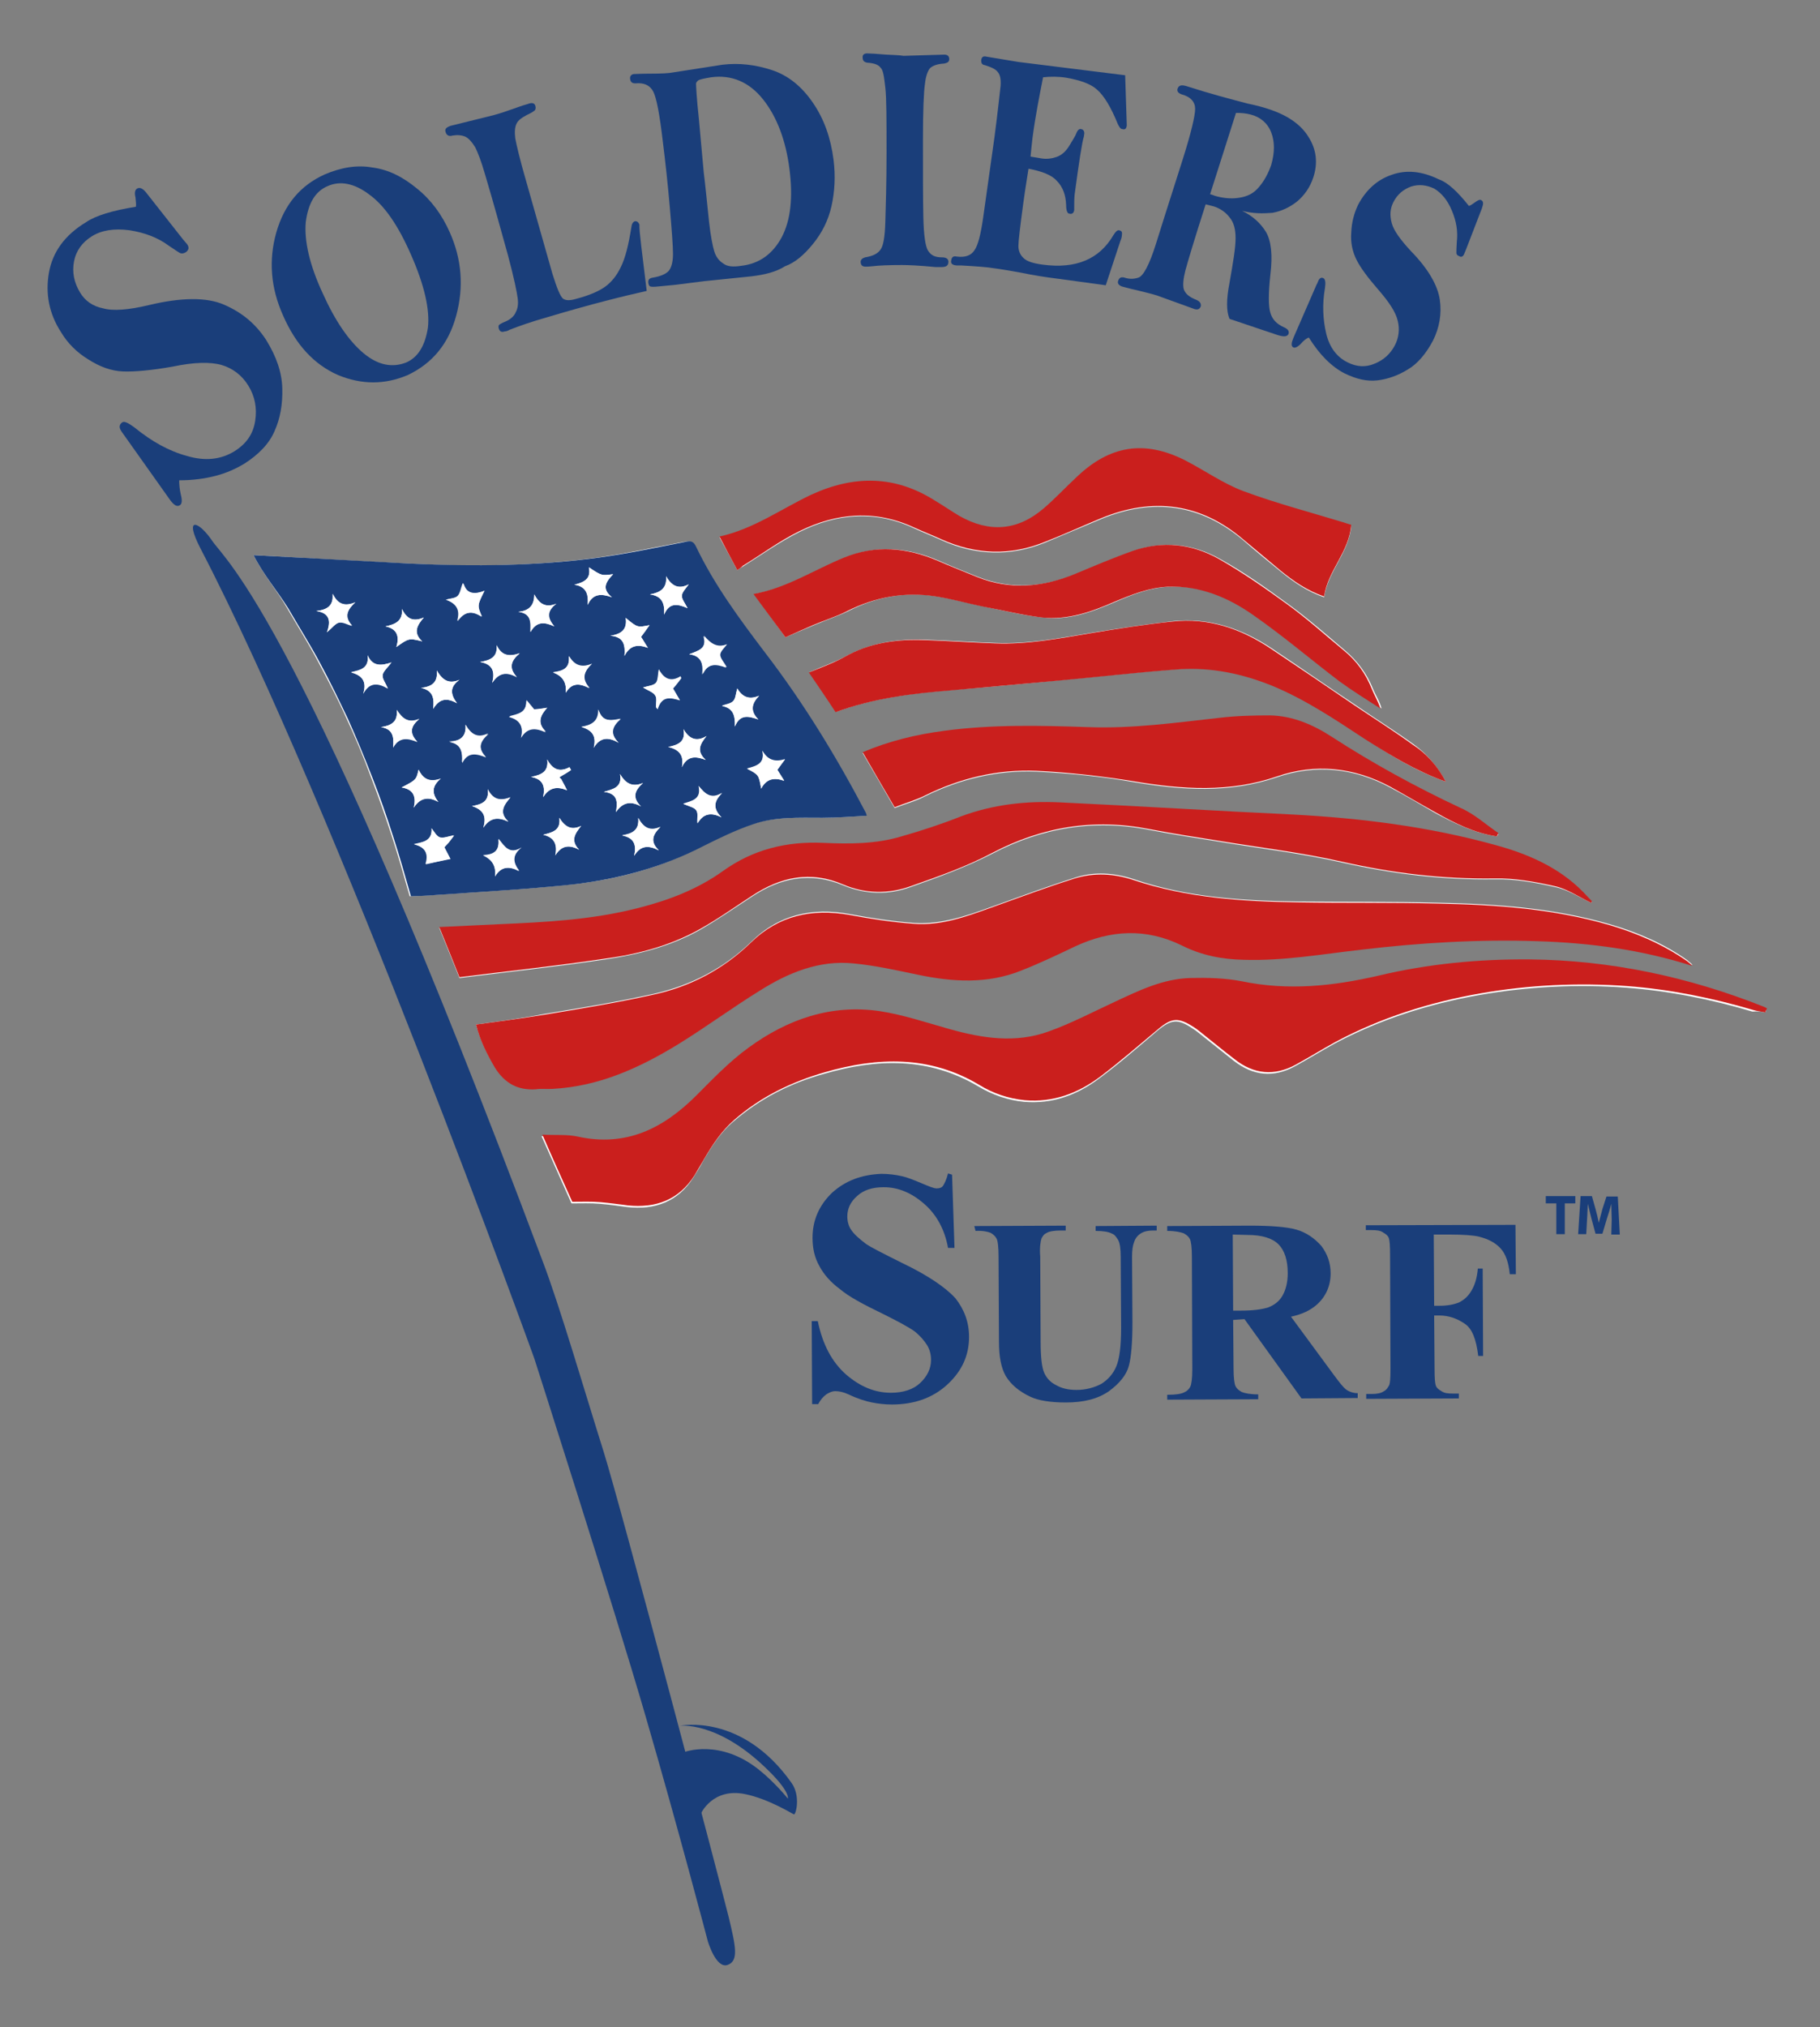 <svg xmlns="http://www.w3.org/2000/svg" xmlns:xlink="http://www.w3.org/1999/xlink" id="Layer_1" x="0px" y="0px" viewBox="0 0 450 501" style="max-height: 150px;" xml:space="preserve" preserveAspectRatio="xMidYMid meet"><rect x="0" y="0" width="450" height="501" fill="#808080" stroke="none"/><style type="text/css">	.st0{fill:#FFFFFF;}	.st1{fill:#1A3E7A;}	.st2{fill:#CA1F1D;}</style><g>	<path class="st0" d="M62.7,137.2c2.4,4.8,5.8,8.7,8.3,13.1c2.6,4.5,5.4,8.9,7.8,13.5c2.4,4.5,4.8,9.1,6.9,13.8  c2.2,4.7,4.2,9.5,6,14.4c1.9,4.9,3.6,9.8,5.2,14.7s3,9.9,4.4,14.8c2.1-0.1,4-0.1,5.9-0.3c11.3-0.8,22.7-1.4,33.9-2.6  c11.4-1.2,22.3-4.1,32.5-9.5c4-2.1,8.1-4,12.3-5.4c5.5-1.9,11.4-1.6,17.1-1.6c3.7,0,7.3-0.3,11-0.5c-0.1-0.4-0.1-0.6-0.2-0.7  c-7.3-13.9-15.4-27.2-25-39.7c-6.4-8.3-12.4-16.7-17-26.1c-0.6-1.3-1.3-1.4-2.6-1.2c-7.1,1.3-14.3,2.9-21.4,3.9  c-15.4,2.1-30.9,2.3-46.4,1.5C88.9,138.7,76.1,137.9,62.7,137.2z M117.7,253.2c1.1,4,2.7,7.3,4.8,10.5c2.4,3.8,5.6,5.7,10.1,5.3  c1.4-0.1,2.7,0,4.1-0.1c11.5-0.6,21.6-5.1,31.2-11.1c6.8-4.2,13.3-9,20.1-13.2c7.1-4.4,14.7-7.5,23.2-6.7  c5.3,0.6,10.6,1.7,15.9,2.8c8.6,1.9,17,2.3,25.4-1c4.5-1.8,8.9-3.9,13.4-6c8.8-4.1,17.6-4.6,26.5-0.2c4.8,2.4,9.9,3.4,15.3,3.5  c9.8,0.3,19.4-1.4,29-2.5c14.5-1.7,29-2.6,43.5-2.1c13,0.5,25.8,2.2,38.3,6.1c-0.4-0.5-0.9-0.8-1.3-1.2c-5.8-4.1-12.3-6.9-19.2-8.9  c-13.8-4-28-5-42.2-5.3c-11.6-0.3-23.2-0.2-34.8-0.3c-13.8-0.2-27.4-1-40.6-5.5c-4.8-1.6-9.8-2-14.6-0.4c-7,2.2-13.9,4.8-20.9,7.3  c-6.1,2.2-12.2,4.3-18.8,3.9c-5.4-0.4-10.7-1.2-16-2.2c-9.2-1.7-17.5,0.1-24.3,6.8c-6.8,6.6-14.9,10.8-24.1,12.9  c-9,2-18.1,3.5-27.2,5C128.9,251.7,123.4,252.4,117.7,253.2z M436.5,250.2c0.1-0.2,0.1-0.4,0.2-0.6c-0.3-0.2-0.6-0.3-0.8-0.4  c-18.6-7.4-37.9-11.5-57.9-11.7c-12.6-0.1-25,1-37.3,4c-11.2,2.7-22.4,3.8-33.9,1.4c-4.1-0.8-8.5-0.9-12.7-0.8  c-6.7,0.2-12.7,3.1-18.7,5.9c-5.4,2.5-10.7,5.3-16.3,7.3c-8.2,2.9-16.4,1.7-24.6-0.6c-5.7-1.6-11.3-3.6-17.1-4.4  c-12-1.9-22.9,2-32.5,9c-4.6,3.4-8.7,7.7-12.9,11.8c-8.2,8.2-17.4,12.8-29.3,10.2c-2.7-0.6-5.6-0.4-8.8-0.5  c2.7,6,5.1,11.5,7.4,16.6c2.5,0,4.8-0.1,7,0.1c2.3,0.2,4.5,0.5,6.7,0.8c6.9,0.8,12.7-1.3,16.5-7.4c0.8-1.3,1.6-2.5,2.3-3.9  c2.1-3.6,4.3-7.1,7.5-9.8c6.6-5.7,14.1-9.5,22.4-11.8c13.1-3.8,25.9-4.2,38.2,3.1c3.5,2.1,7.3,3.4,11.3,3.8  c7,0.6,13.2-1.7,18.6-5.8c5-3.7,9.7-7.8,14.4-11.8c3.4-2.8,5-3,8.7-0.5c0.5,0.3,0.9,0.6,1.4,1c2.9,2.3,5.9,4.7,8.8,7  c4.8,3.7,9.8,4.2,15.1,1.3c3.3-1.8,6.5-3.8,9.8-5.6c11.3-6,23.3-9.8,35.8-12c12-2.1,24.2-2.7,36.4-1.8c10.6,0.8,21,2.9,31.1,5.9  C434.5,249.9,435.5,250,436.5,250.2z M393.4,223.1c0.1-0.1,0.1-0.1,0.2-0.2c-0.7-0.8-1.4-1.6-2.2-2.3c-6.1-6.1-13.7-9.3-21.8-11.6  c-16.3-4.5-33-6.6-49.9-7.5c-19.2-1-38.4-2.1-57.6-3c-8.4-0.4-16.6,0.5-24.6,3.5c-4.8,1.8-9.7,3.4-14.6,4.9  c-6.4,1.9-12.9,1.9-19.4,1.6c-9.1-0.4-17.4,1.7-24.8,7c-6.2,4.5-13.4,7.2-20.9,9.1c-11.3,2.8-22.8,3.6-34.3,4  c-4.9,0.2-9.7,0.4-14.9,0.7c1.7,4.1,3.3,8.2,5,12.4c12-1.5,24.1-2.8,36.1-4.6c8.1-1.2,16-3.2,23.2-7.2c4.4-2.5,8.7-5.5,13-8.3  c7.1-4.7,14.5-6.2,22.6-2.8c5.5,2.3,11.3,2.4,16.7,0.4c6.8-2.4,13.7-4.9,20.1-8.2c12.4-6.5,25.3-8.6,38.9-5.9  c5.7,1.1,11.5,2,17.2,2.9c10.2,1.7,20.5,2.9,30.6,5.2c12.4,2.8,24.9,4.3,37.6,4.1c5-0.1,10,0.8,14.8,1.9  C387.5,219.8,390.4,221.7,393.4,223.1z M370.1,206.7c0.2-0.2,0.3-0.4,0.4-0.6c-3.1-2.1-6-4.6-9.3-6.2c-11.1-5.2-21.6-11-31.9-17.6  c-4.6-3-9.7-5.2-15.3-5.3c-4.2-0.1-8.4,0.2-12.5,0.6c-10.8,1.1-21.5,2.7-32.4,2.3c-11.9-0.4-23.8-0.7-35.6,0.9  c-6.9,0.9-13.5,2.5-20.2,5.3c2.6,4.5,5.2,8.9,7.9,13.6c2.6-1,5.2-1.7,7.5-2.9c8.7-4.3,18-6.5,27.6-6.1c8.1,0.4,16.1,1.2,24.1,2.6  c11.9,2,23.5,2.8,35.3-1.2c9.6-3.3,19.1-2.3,28,2.5c3.8,2,7.5,4.2,11.3,6.4C359.7,203.5,364.6,205.9,370.1,206.7z M182.3,140.9  c0.6-0.4,1-0.7,1.4-0.9c4.6-2.9,9.1-6.1,13.9-8.5c9.2-4.6,18.8-5.5,28.5-0.9c2.2,1,4.5,1.9,6.7,2.9c8.4,3.8,17,4.1,25.6,0.6  c4.6-1.9,9.2-3.9,13.8-5.8c12.8-5.3,24.6-3.8,35.3,5.3c3,2.6,6,5.1,9.1,7.6c3.2,2.6,6.6,5,10.8,6.4c0.9-6.4,6.2-11.1,6.7-17.7  c-0.7-0.2-1.3-0.4-1.9-0.6c-8.3-2.5-16.6-4.7-24.7-7.7c-5.1-1.9-9.7-5.3-14.6-7.7c-10.1-5.1-18.5-3.7-26.6,4.1  c-2.7,2.6-5.3,5.4-8.2,7.8c-6.5,5.5-13.5,6.1-20.9,1.9c-2-1.1-3.9-2.5-5.9-3.7c-10-6.4-20.2-6.5-30.8-1.5  c-7.4,3.5-14.1,8.4-22.6,10.3C179.4,135.5,180.8,138.1,182.3,140.9z M357.5,193.2c-2.2-3.9-4.7-6.9-7.9-9.2  c-4.7-3.4-9.7-6.5-14.5-9.8c-6.9-4.6-13.8-9.4-20.7-14c-7.4-4.9-15.4-7.6-24.3-6.7c-6.8,0.8-13.5,1.8-20.3,2.9  c-7.8,1.3-15.5,2.8-23.5,2.5c-5.8-0.2-11.5-0.6-17.2-0.8c-7-0.3-13.7,0.7-20,4.1c-2.8,1.5-5.8,2.5-8.9,3.9c2.1,3.1,4.3,6.5,6.6,9.8  c9.5-3.5,19.1-4.6,28.7-5.4c8.8-0.7,17.6-1.5,26.4-2.4c10-0.9,19.9-2.1,30-2.8c7.9-0.6,15.6,1.1,22.9,4.1  c8.2,3.4,15.4,8.3,22.8,13.1C343.7,186.7,350,190.5,357.5,193.2z M194.2,157.5c2.6-1.1,4.9-2.1,7.1-3c2.8-1.2,5.8-2.2,8.5-3.5  c6.9-3.5,14.2-4.9,21.9-3.6c3.9,0.6,7.7,1.7,11.6,2.5c4.9,1,9.7,2.2,14.6,2.7c6.4,0.8,12.2-1.4,18-3.9c4.2-1.8,8.5-3.5,13.2-3.7  c8-0.4,14.9,2.6,21.2,7.1c7.2,5.2,14,10.9,21.2,16.3c3.2,2.4,6.7,4.5,10.1,6.7c-0.5-1.9-1.5-3.3-2.1-4.8c-1.5-3.8-3.9-7-7-9.6  c-4.5-3.8-8.9-7.7-13.7-11.2c-5.6-4.1-11.2-8.1-17.2-11.4c-6.6-3.7-13.8-4.5-21.1-2c-4.9,1.7-9.6,3.8-14.3,5.7  c-8,3.3-16.1,4-24.3,0.8c-3.3-1.3-6.5-2.6-9.7-4c-7.6-3.3-15.3-4-23.2-0.8c-7.4,3-14.1,7.5-22.4,9  C189.1,150.5,191.8,154.1,194.2,157.5z"></path>	<path class="st1" d="M62.7,137.2c13.4,0.7,26.2,1.4,39,2.1c15.5,0.7,31,0.6,46.4-1.5c7.2-1,14.3-2.5,21.4-3.9  c1.3-0.3,2-0.1,2.6,1.2c4.5,9.4,10.7,17.8,17,26.1c9.6,12.5,17.7,25.8,25,39.7c0.1,0.2,0.1,0.4,0.2,0.7c-3.7,0.2-7.4,0.5-11,0.5  c-5.8,0-11.6-0.3-17.1,1.6c-4.2,1.4-8.3,3.4-12.3,5.4c-10.2,5.3-21.2,8.2-32.5,9.5c-11.3,1.2-22.6,1.8-33.9,2.6  c-1.9,0.2-3.9,0.2-5.9,0.3c-1.4-4.9-2.8-9.9-4.4-14.8c-1.6-5-3.3-9.9-5.2-14.7c-1.9-4.9-3.9-9.7-6-14.4c-2.2-4.6-4.4-9.2-6.9-13.8  c-2.4-4.5-5.2-8.9-7.8-13.4C68.5,145.9,65.1,142,62.7,137.2z M96.8,163.7c-2.6,0.9-4.7,1-5.9-1.8c0.4,3.3-1.9,3.7-4.1,4.2  c2.7,0.8,4,2.2,3,5.3c1.6-3,3.7-2.7,6.1-1.3c-0.6-1.4-1.4-2.4-1.3-3.3C94.8,165.9,95.8,165,96.8,163.7z M118.7,163.6  c3.2,0.5,3.7,2.4,3,5.2c1.7-2.6,3.6-2.8,6.1-1.4c-2.2-2.4-1.4-4.2,0.7-5.9c-2.5,0.8-4.4,0.7-5.7-2  C123.1,162.6,121.2,163.2,118.7,163.6z M116.7,199.2c2.7,0.9,3.7,2.4,2.8,5.3c1.7-2.6,3.7-2.6,6.2-1.5c-2.5-2.3-1.1-4.1,0.5-6  c-2.5,1-4.3,0.6-5.6-2C121,198.1,119.1,198.8,116.7,199.2z M135.3,174.9c-1.1,0.2-2.3,0.4-3.3,0.6c-0.7-0.9-1.3-1.6-1.9-2.3  c0.1,3-2,3.4-4.3,4c2.8,0.7,3.7,2.4,3,5.2c1.6-2.7,3.7-2.5,6.1-1.4C132.7,178.5,133.7,176.7,135.3,174.9z M119.8,146  c-2.4,0.9-4.4,0.9-5.4-1.9c-0.5,1.3-0.6,2.5-1.3,3.2c-0.7,0.6-1.9,0.6-2.9,0.9c2.5,0.9,3.7,2.4,2.8,5.3c1.7-2.3,3.6-2.7,6-1.1  C118,149.6,118,149.6,119.8,146z M104.4,158.5c-2.4-2.2-1.2-4,0.4-5.9c-2.5,1.1-4.2,0.5-5.4-2.1c0.2,3-1.7,3.8-4.1,4.3  c2.9,0.6,3.5,2.4,2.7,5.1C101.1,157.7,101.1,157.7,104.4,158.5z M178.4,202c-2.2-2.2-1.9-4,0.2-6c-2.7,1.7-4.2,0.3-5.8-1.7  c0.8,3.3-1.6,3.7-3.8,4.4c1.4,0.6,2.7,0.8,3.2,1.6s0.2,2.1,0.3,3.2C173.9,201.1,175.7,200.6,178.4,202z M187.5,177.8  c-2-2-1.8-3.9,0.2-5.9c-2.5,1.1-4.2,0.3-5.4-1.8c-0.4,1.3-0.4,2.5-1,3.1c-0.6,0.7-1.9,0.8-2.8,1.2c2.8,0.5,3.3,2.4,3.2,5.1  C183,176.4,185.1,177,187.5,177.8z M134.3,197c1.6-2.5,3.5-2.7,5.9-1.7c-0.5-0.9-1-1.8-1.4-2.7c-0.2-0.2-0.3-0.3-0.5-0.5  c1-0.6,2-1.1,2.9-1.8c-0.1-0.3-0.3-0.5-0.4-0.7c-2.5,1.3-4.2,0.5-5.5-1.9c0.4,3.2-1.5,3.8-4,4.3C134.4,192.6,134.8,194.4,134.3,197  z M188.2,194.9c1.3-2.6,3.3-2.8,5.7-1.9c-0.6-0.9-1.1-1.8-1.7-2.7c0.6-0.9,1.3-1.8,1.9-2.6c-2.4,0.7-4.2,0.4-5.6-2.1  c0.7,3.3-1.5,3.8-3.8,4.4C187.6,191.5,187.6,191.5,188.2,194.9z M156.8,211.5c1.6-2.6,3.5-2.6,6.1-1.4c-2.3-2.2-1.4-3.9,0.4-5.8  c-2.6,1.2-4.2,0.2-5.5-2.2c0.3,3-1.4,3.9-4,4.3C156.8,207,157.4,208.8,156.8,211.5z M159,169.9c1.3,0.8,2.5,1.1,3,1.9  c0.5,0.7,0.2,2,0.2,2.9c0.2,0.2,0.3,0.4,0.4,0.5c1.1-3.4,3.2-2.9,5.5-2.2c-0.6-1-1.2-2-1.7-2.9c0.7-0.9,1.3-1.7,2-2.5  c-0.1-0.2-0.1-0.3-0.1-0.5c-2.4,1.5-4.1,0.7-5.4-1.7c-0.3,1.4-0.2,2.6-0.7,3.3C161.5,169.5,160.3,169.5,159,169.9z M115.1,179.1  c0.3,3-1.3,4-4,4.3c3.1,0.5,3.3,2.6,3.2,5.2c1.4-2.9,3.6-2.3,5.9-1.4c-2.2-2.2-1.5-4,0.6-5.8C118,182.7,116.4,181.4,115.1,179.1z   M109,192.4c-2.5,1-4.3,0.4-5.5-2.2c-0.6,2.6-0.6,2.6-4.2,4.4c3,0.5,3.7,2.3,3,5c1.6-2.5,3.5-2.9,6.1-1.4  C106.6,195.9,106.9,194.1,109,192.4z M106.7,204.7c0.3,3.2-2.1,3.4-4.3,4c2.8,0.6,3.7,2.3,2.9,4.9c0.3-0.1,5.9-1.3,6.1-1.3  c-0.5-1-1-1.9-1.5-2.9c0.4-0.4,0.7-0.8,1.1-1.2c0.4-0.5,0.7-0.9,1.3-1.7c-1.5,0.2-2.6,0.7-3.5,0.5  C107.8,206.6,107.3,205.5,106.7,204.7z M142,144.5c3,0.4,3.6,2.3,3.3,5c1.3-2.9,3.4-2.8,6-1.9c-2.7-2.2-1.4-3.9,0.3-5.7  c-2.9,0.4-2.9,0.4-6-1.7C146.2,143.1,144.4,143.9,142,144.5z M170.4,161.7c3,0.4,3.5,2.3,3.4,4.9c1.3-2.9,3.5-2.6,5.9-1.7  c-0.7-1.3-1.7-2.3-1.6-3.2c0.1-0.8,1.1-1.7,1.7-2.5c-2.5,1-4.1-0.2-5.7-2.1C174.9,160.4,172.5,160.8,170.4,161.7z M78.2,151  c3.2,0.5,3.7,2.3,2.6,5.3c1.3-1.1,2.1-2.2,3-2.4c1-0.2,2.1,0.5,3.2,0.8c-2.1-2.3-1.1-4,0.8-5.8c-2.5,1-4.4,0.6-5.6-2.1  C82.5,149.8,80.8,150.7,78.2,151z M170,150.3c-0.7-1.3-1.5-2.3-1.4-3.2s1-1.8,1.7-2.7c-2.4,1.3-4.2,0.5-5.6-2c0.3,3-1.3,4-4,4.5  c3.1,0.4,3.7,2.3,3.5,5C165.5,148.8,167.6,149.2,170,150.3z M113,173.8c-1.6-2.2-1.9-4,0.6-5.8c-2.8,1.2-4.3-0.1-5.6-2.3  c0.3,3-1.2,4-3.9,4.3c3,0.6,3.3,2.7,3,5.2C108.6,172.6,110.5,172.4,113,173.8z M146.8,184.8c1.6-2.6,3.6-2.7,6.1-1.3  c-2.3-2.3-1.6-4.1,0.5-5.9c-2.4,0.5-4.5,0.9-5.5-2.3c0.1,3-1.7,3.9-4.2,4.3C146.5,180.4,147.5,181.9,146.8,184.8z M168.6,189.6  c1.4-2.9,3.5-2.7,5.9-1.8c-2.4-2.2-1.4-4,0.2-5.9c-2.5,1.5-4.3,0.8-5.7-1.7c0.6,3.2-1.4,3.9-3.8,4.4  C168,185.2,169.1,186.7,168.6,189.6z M138.3,202.1c0.4,3.2-1.8,3.6-4,4.2c2.9,0.6,3.6,2.4,3,5.1c1.6-2.5,3.5-2.7,5.9-1.4  c-2.3-2.3-1-4,0.5-5.9C141.3,205.3,139.7,204.3,138.3,202.1z M158.5,199.3c-2.3-2.3-1.5-4,0.5-5.8c-2.6,1.1-4.3,0.2-5.7-2.2  c0.6,3.3-1.7,3.7-4,4.4c3.5,0.4,3.4,2.5,3,5C153.8,198.4,155.8,197.8,158.5,199.3z M160.2,160.1c-0.6-0.9-1.1-1.9-1.7-2.7  c0.7-0.9,1.3-1.7,2.1-2.9c-3,0.6-3,0.6-5.9-1.8c0.4,2.8-0.9,4-3.8,4.4c3.5,0.3,3.7,2.4,3.5,5C155.8,159.4,157.7,159.2,160.2,160.1z   M139.9,171.2c1.5-2.6,3.5-2.3,5.8-1.1c-2.1-2.3-1.4-4.1,0.6-6c-2.6,1.1-4.3,0.4-5.7-1.9c0.4,3.1-1.6,3.7-3.9,4  C139.1,167.1,140.1,168.6,139.9,171.2z M94.2,179.7c3.1,0.5,3.2,2.6,3,5.1c1.5-2.7,3.6-2.4,6-1.4c-2.1-2.2-1.7-3.9,0.5-5.7  c-2.7,1.2-4.2-0.1-5.6-2.2C98.4,178.4,96.7,179.3,94.2,179.7z M132.1,146.9c0,2.7-1.1,4.1-4,4.3c3.3,0.4,3.1,2.6,3,5  c1.5-2.7,3.5-2.5,5.9-1.4c-1.8-2.1-1.9-3.8,0.5-5.6C134.8,150.3,133.3,149.1,132.1,146.9z M122.4,216.6c1.5-2.5,3.5-2.6,5.9-1.3  c-1.6-2.2-1.8-4,0.6-5.8c-3,1.9-4.2-0.3-5.7-2.1c0.3,2.6-0.7,4-3.8,4C122,212.6,122.6,214.3,122.4,216.6z"></path>	<path class="st2" d="M117.7,253.2c5.8-0.8,11.2-1.5,16.7-2.4c9.1-1.5,18.2-3,27.2-5c9.1-2,17.2-6.2,24.1-12.9  c6.9-6.7,15.1-8.4,24.3-6.8c5.3,1,10.6,1.8,16,2.2c6.6,0.5,12.7-1.7,18.8-3.9c7-2.5,13.9-5.1,20.9-7.3c4.9-1.5,9.8-1.2,14.6,0.4  c13.2,4.4,26.9,5.3,40.6,5.5c11.6,0.2,23.2,0,34.8,0.3c14.3,0.3,28.5,1.3,42.2,5.3c6.8,2,13.3,4.8,19.2,8.9  c0.5,0.4,0.9,0.7,1.3,1.2c-12.5-4-25.3-5.7-38.3-6.1c-14.6-0.5-29.1,0.4-43.5,2.1c-9.7,1.1-19.3,2.8-29,2.5  c-5.4-0.1-10.5-1.1-15.3-3.5c-8.9-4.4-17.7-3.9-26.5,0.2c-4.4,2.1-8.8,4.2-13.4,6c-8.3,3.3-16.8,2.8-25.4,1  c-5.3-1.1-10.6-2.3-15.9-2.8c-8.5-0.9-16.2,2.3-23.2,6.7c-6.8,4.2-13.3,9-20.1,13.2c-9.6,5.9-19.7,10.5-31.2,11.1  c-1.4,0.1-2.8-0.1-4.1,0.1c-4.5,0.3-7.7-1.5-10.1-5.3C120.4,260.5,118.7,257.2,117.7,253.2z"></path>	<path class="st2" d="M436.5,250.2c-1-0.2-2-0.3-3-0.6c-10.2-3-20.6-5.1-31.1-5.9c-12.2-0.9-24.3-0.3-36.4,1.8  c-12.5,2.2-24.6,6-35.8,12c-3.3,1.8-6.5,3.8-9.8,5.6c-5.3,2.9-10.4,2.4-15.1-1.3c-3-2.3-5.9-4.7-8.8-7c-0.5-0.4-0.9-0.7-1.4-1  c-3.7-2.4-5.4-2.3-8.7,0.5c-4.8,4-9.5,8.1-14.4,11.8c-5.5,4.1-11.6,6.4-18.6,5.8c-4.1-0.4-7.9-1.7-11.3-3.8  c-12.2-7.3-25.1-6.9-38.2-3.1c-8.3,2.4-15.9,6.1-22.4,11.8c-3.2,2.8-5.4,6.2-7.5,9.8c-0.8,1.3-1.5,2.6-2.3,3.9  c-3.9,6.1-9.6,8.1-16.5,7.4c-2.2-0.3-4.5-0.6-6.7-0.8s-4.5-0.1-7-0.1c-2.3-5.1-4.8-10.6-7.4-16.6c3.3,0.2,6.1-0.1,8.8,0.5  c11.9,2.6,21.1-2,29.3-10.2c4.1-4.1,8.2-8.4,12.9-11.8c9.6-7,20.4-10.8,32.5-9c5.8,0.9,11.4,2.8,17.1,4.4  c8.2,2.3,16.4,3.6,24.6,0.6c5.6-2,10.9-4.8,16.3-7.3c6-2.8,11.9-5.7,18.7-5.9c4.2-0.1,8.6,0,12.7,0.8c11.5,2.4,22.7,1.2,33.9-1.4  c12.2-2.9,24.7-4.1,37.3-4c20,0.2,39.3,4.3,57.9,11.7c0.3,0.1,0.6,0.3,0.8,0.4C436.6,249.8,436.5,250,436.5,250.2z"></path>	<path class="st2" d="M393.4,223.1c-3-1.4-5.8-3.4-9-4.1c-4.9-1.1-9.9-2-14.8-1.9c-12.8,0.2-25.2-1.3-37.6-4.1  c-10.1-2.3-20.3-3.5-30.6-5.2c-5.7-0.9-11.5-1.8-17.2-2.9c-13.7-2.7-26.5-0.6-38.9,5.9c-6.4,3.4-13.3,5.8-20.1,8.2  c-5.5,2-11.3,1.9-16.7-0.4c-8.1-3.5-15.5-1.9-22.6,2.8c-4.3,2.8-8.5,5.8-13,8.3c-7.2,4-15.1,6.1-23.2,7.2  c-12,1.8-24.1,3.1-36.1,4.6c-1.7-4.2-3.3-8.3-5-12.4c5.2-0.2,10-0.5,14.9-0.7c11.6-0.5,23-1.1,34.3-4c7.5-1.9,14.6-4.6,20.9-9.1  c7.5-5.4,15.8-7.4,24.8-7c6.5,0.3,13.1,0.3,19.4-1.6c4.9-1.4,9.8-3,14.6-4.9c8-3,16.2-3.9,24.6-3.5c19.2,0.9,38.4,2.1,57.6,3  c16.9,0.9,33.6,3,49.9,7.5c8.1,2.2,15.8,5.5,21.8,11.6c0.7,0.7,1.4,1.5,2.2,2.3C393.5,223,393.5,223.1,393.4,223.1z"></path>	<path class="st2" d="M370.1,206.7c-5.5-0.8-10.3-3.2-15.1-5.9c-3.8-2.1-7.5-4.3-11.3-6.4c-9-4.8-18.5-5.8-28-2.5  c-11.7,4-23.4,3.2-35.3,1.2c-8-1.3-16-2.2-24.1-2.6c-9.7-0.4-18.9,1.8-27.6,6.1c-2.4,1.2-5,1.9-7.5,2.9c-2.7-4.6-5.3-9.1-7.9-13.6  c6.6-2.8,13.3-4.4,20.2-5.3c11.9-1.6,23.8-1.3,35.6-0.9c10.9,0.4,21.6-1.1,32.4-2.3c4.2-0.5,8.4-0.6,12.5-0.6  c5.6,0.1,10.7,2.3,15.3,5.3c10.2,6.6,20.8,12.4,31.9,17.6c3.4,1.5,6.2,4.1,9.3,6.2C370.3,206.2,370.2,206.5,370.1,206.7z"></path>	<path class="st2" d="M182.3,140.9c-1.5-2.8-2.9-5.4-4.4-8.3c8.5-1.9,15.2-6.8,22.6-10.3c10.6-4.9,20.8-4.9,30.8,1.5  c2,1.2,3.9,2.5,5.9,3.7c7.4,4.2,14.4,3.7,20.9-1.9c2.8-2.4,5.4-5.2,8.2-7.8c8.1-7.7,16.6-9.1,26.6-4.1c4.9,2.5,9.5,5.8,14.6,7.7  c8.1,3,16.5,5.2,24.7,7.7c0.6,0.2,1.2,0.4,1.9,0.6c-0.5,6.7-5.8,11.3-6.7,17.7c-4.2-1.4-7.6-3.8-10.8-6.4c-3-2.5-6.1-5.1-9.1-7.6  c-10.6-9.1-22.5-10.6-35.3-5.3c-4.6,1.9-9.2,4-13.8,5.8c-8.6,3.5-17.1,3.2-25.6-0.6c-2.2-1-4.5-1.9-6.7-2.9  c-9.7-4.5-19.2-3.7-28.5,0.9c-4.9,2.4-9.3,5.7-13.9,8.5C183.2,140.3,182.9,140.5,182.3,140.9z"></path>	<path class="st2" d="M357.5,193.2c-7.5-2.7-13.8-6.6-20.1-10.6c-7.3-4.8-14.6-9.7-22.8-13.1c-7.4-3-15-4.6-22.9-4.1  c-10,0.7-20,1.9-30,2.8c-8.8,0.8-17.6,1.6-26.4,2.4c-9.7,0.8-19.2,1.9-28.7,5.4c-2.2-3.4-4.5-6.7-6.6-9.8c3.2-1.3,6.2-2.4,8.9-3.9  c6.2-3.5,13-4.4,20-4.1c5.8,0.2,11.5,0.6,17.2,0.8c8,0.3,15.7-1.2,23.5-2.5c6.7-1.1,13.5-2.2,20.3-2.9c8.9-1,17,1.8,24.3,6.7  c6.9,4.6,13.8,9.3,20.7,14c4.9,3.3,9.8,6.4,14.5,9.8C352.8,186.3,355.4,189.3,357.5,193.2z"></path>	<path class="st2" d="M194.2,157.5c-2.5-3.4-5.1-6.9-7.9-10.7c8.3-1.5,15-6,22.4-9c7.8-3.2,15.5-2.5,23.2,0.8c3.2,1.4,6.5,2.7,9.7,4  c8.2,3.3,16.3,2.5,24.3-0.8c4.8-2,9.5-4,14.3-5.7c7.3-2.5,14.5-1.7,21.1,2c6,3.4,11.7,7.4,17.2,11.4c4.8,3.5,9.1,7.4,13.7,11.2  c3.2,2.6,5.5,5.8,7,9.6c0.6,1.5,1.5,2.9,2.1,4.8c-3.4-2.2-6.8-4.3-10.1-6.7c-7.1-5.4-13.9-11.2-21.2-16.3  c-6.2-4.4-13.3-7.4-21.2-7.1c-4.6,0.2-8.9,1.9-13.2,3.7c-5.7,2.5-11.6,4.6-18,3.9c-4.9-0.6-9.7-1.8-14.6-2.7  c-3.9-0.8-7.7-1.9-11.6-2.5c-7.6-1.2-14.9,0.1-21.9,3.6c-2.7,1.4-5.7,2.3-8.5,3.5C199.1,155.3,196.9,156.3,194.2,157.5z"></path>	<path class="st0" d="M96.8,163.7c-1,1.4-2.1,2.2-2.2,3.2c-0.1,0.9,0.7,1.9,1.3,3.3c-2.4-1.4-4.5-1.7-6.1,1.3c1-3.2-0.4-4.6-3-5.3  c2.3-0.6,4.5-0.9,4.1-4.2C92.1,164.7,94.2,164.6,96.8,163.7z"></path>	<path class="st0" d="M118.7,163.6c2.5-0.5,4.3-1.1,4.1-4.2c1.2,2.7,3.2,2.9,5.7,2c-2.1,1.8-2.8,3.6-0.7,5.9  c-2.5-1.4-4.5-1.1-6.1,1.4C122.4,166.1,121.9,164.2,118.7,163.6z"></path>	<path class="st0" d="M116.7,199.2c2.4-0.4,4.3-1.1,3.9-4.1c1.3,2.6,3.1,3,5.6,2c-1.6,1.9-2.9,3.7-0.5,6c-2.5-1.2-4.5-1.1-6.2,1.5  C120.4,201.6,119.4,200.1,116.7,199.2z"></path>	<path class="st0" d="M135.3,174.9c-1.7,1.9-2.6,3.7-0.3,5.9c-2.4-1-4.5-1.3-6.1,1.4c0.7-2.8-0.3-4.4-3-5.2c2.3-0.6,4.4-0.9,4.3-4  c0.6,0.7,1.2,1.5,1.9,2.3C133.1,175.2,134.2,175.1,135.3,174.9z"></path>	<path class="st0" d="M119.8,146c-1.8,3.6-1.8,3.6-0.6,6.4c-2.5-1.7-4.4-1.2-6,1.1c0.9-2.9-0.3-4.4-2.8-5.3c1-0.3,2.2-0.3,2.9-0.9  c0.7-0.6,0.8-1.9,1.3-3.2C115.4,147,117.4,147,119.8,146z"></path>	<path class="st0" d="M104.4,158.5c-3.3-0.8-3.3-0.8-6.4,1.4c0.8-2.6,0.2-4.5-2.7-5.1c2.4-0.5,4.3-1.2,4.1-4.3  c1.2,2.5,2.8,3.2,5.4,2.1C103.1,154.5,102.1,156.4,104.4,158.5z"></path>	<path class="st0" d="M178.4,202c-2.6-1.3-4.5-0.9-6,1.4c-0.1-1.1,0.3-2.4-0.3-3.2c-0.5-0.7-1.8-0.9-3.2-1.6  c2.2-0.7,4.6-1.1,3.8-4.4c1.6,2,3.2,3.4,5.8,1.7C176.5,198,176.2,199.8,178.4,202z"></path>	<path class="st0" d="M187.5,177.8c-2.4-0.8-4.5-1.4-5.8,1.8c0.1-2.7-0.4-4.6-3.2-5.1c0.9-0.4,2.2-0.5,2.8-1.2  c0.6-0.6,0.6-1.8,1-3.1c1.2,2.1,2.9,2.8,5.4,1.8C185.8,173.9,185.5,175.8,187.5,177.8z"></path>	<path class="st0" d="M134.3,197c0.5-2.6,0.1-4.4-3-5c2.4-0.5,4.4-1.2,4-4.3c1.3,2.4,3,3.3,5.5,1.9c0.1,0.3,0.3,0.5,0.4,0.7  c-1,0.6-2,1.1-2.9,1.8c0.2,0.2,0.3,0.3,0.5,0.5c0.5,0.9,1,1.8,1.4,2.7C137.7,194.3,135.8,194.6,134.3,197z"></path>	<path class="st0" d="M188.2,194.9c-0.6-3.5-0.6-3.5-3.5-5c2.3-0.6,4.5-1.2,3.8-4.4c1.4,2.5,3.3,2.8,5.6,2.1  c-0.6,0.9-1.3,1.8-1.9,2.6c0.6,0.9,1.1,1.8,1.7,2.7C191.6,192.2,189.6,192.3,188.2,194.9z"></path>	<path class="st0" d="M156.8,211.5c0.6-2.6,0.1-4.4-3-5c2.6-0.4,4.3-1.3,4-4.3c1.3,2.3,2.8,3.4,5.5,2.2c-1.9,1.8-2.7,3.6-0.4,5.8  C160.3,208.8,158.4,208.9,156.8,211.5z"></path>	<path class="st0" d="M159,169.9c1.3-0.4,2.5-0.5,3.2-1.1c0.6-0.6,0.5-1.9,0.7-3.3c1.3,2.4,3,3.3,5.4,1.7c0.1,0.2,0.1,0.3,0.1,0.5  c-0.6,0.8-1.2,1.6-2,2.5c0.6,0.9,1.1,1.9,1.7,2.9c-2.3-0.7-4.5-1.2-5.5,2.2c-0.2-0.2-0.3-0.4-0.4-0.5c-0.1-1,0.3-2.2-0.2-2.9  C161.5,171.1,160.3,170.7,159,169.9z"></path>	<path class="st0" d="M115.1,179.1c1.3,2.2,2.9,3.5,5.6,2.1c-2.1,1.9-2.7,3.6-0.6,5.8c-2.3-0.9-4.5-1.4-5.9,1.4  c0.2-2.5-0.1-4.6-3.2-5.2C113.8,183.2,115.3,182.1,115.1,179.1z"></path>	<path class="st0" d="M109,192.4c-2.1,1.8-2.4,3.6-0.6,5.8c-2.5-1.4-4.5-1-6.1,1.4c0.6-2.7,0-4.5-3-5c3.6-1.9,3.6-1.9,4.2-4.4  C104.7,192.7,106.4,193.3,109,192.4z"></path>	<path class="st0" d="M106.7,204.7c0.7,0.8,1.2,1.9,2,2.2c0.9,0.3,2.1-0.2,3.5-0.5c-0.6,0.8-0.9,1.2-1.3,1.7  c-0.4,0.4-0.7,0.8-1.1,1.2c0.5,1,1,1.9,1.5,2.9c-0.2,0.1-5.8,1.3-6.1,1.3c0.8-2.6-0.1-4.2-2.9-4.9  C104.5,208.1,106.9,207.9,106.7,204.7z"></path>	<path class="st0" d="M142,144.5c2.4-0.6,4.2-1.4,3.6-4.3c3.2,2.1,3.2,2.1,6,1.7c-1.7,1.8-3,3.6-0.3,5.7c-2.6-0.9-4.7-1-6,1.9  C145.5,146.9,145,145,142,144.5z"></path>	<path class="st0" d="M170.4,161.7c2.2-0.9,4.5-1.2,3.5-4.5c1.6,2,3.2,3.2,5.7,2.1c-0.6,0.8-1.7,1.6-1.7,2.5  c-0.1,0.9,0.9,1.9,1.6,3.2c-2.4-0.9-4.5-1.2-5.9,1.7C173.9,164,173.4,162,170.4,161.7z"></path>	<path class="st0" d="M78.2,151c2.6-0.3,4.3-1.2,4.1-4.3c1.2,2.7,3.1,3.2,5.6,2.1c-2,1.8-2.9,3.6-0.8,5.8c-1.1-0.3-2.2-1-3.2-0.8  c-0.9,0.2-1.7,1.3-3,2.4C81.9,153.3,81.4,151.5,78.2,151z"></path>	<path class="st0" d="M170,150.3c-2.4-1-4.5-1.5-5.8,1.6c0.2-2.7-0.5-4.6-3.5-5c2.6-0.5,4.2-1.5,4-4.5c1.4,2.5,3.1,3.3,5.6,2  c-0.6,0.9-1.5,1.8-1.7,2.7C168.5,148,169.3,148.9,170,150.3z"></path>	<path class="st0" d="M113,173.8c-2.5-1.4-4.3-1.2-5.9,1.4c0.3-2.5,0.1-4.5-3-5.2c2.6-0.3,4.2-1.3,3.9-4.3c1.3,2.2,2.8,3.5,5.6,2.3  C111.1,169.8,111.4,171.7,113,173.8z"></path>	<path class="st0" d="M146.8,184.8c0.7-2.8-0.3-4.3-3-5.1c2.5-0.4,4.3-1.3,4.2-4.3c1,3.2,3.1,2.7,5.5,2.3c-2.1,1.8-2.8,3.6-0.5,5.9  C150.4,182.1,148.4,182.1,146.8,184.8z"></path>	<path class="st0" d="M168.6,189.6c0.6-2.9-0.6-4.3-3.4-5c2.4-0.5,4.4-1.2,3.8-4.4c1.4,2.4,3.2,3.2,5.7,1.7c-1.6,2-2.6,3.8-0.2,5.9  C172,186.9,170,186.6,168.6,189.6z"></path>	<path class="st0" d="M138.3,202.1c1.3,2.3,2.9,3.2,5.4,2c-1.5,1.9-2.7,3.6-0.5,5.9c-2.5-1.3-4.4-1.1-5.9,1.4c0.5-2.7-0.2-4.4-3-5.1  C136.6,205.7,138.7,205.3,138.3,202.1z"></path>	<path class="st0" d="M158.5,199.3c-2.7-1.5-4.6-0.9-6.2,1.4c0.4-2.5,0.5-4.6-3-5c2.4-0.7,4.6-1.1,4-4.4c1.4,2.3,3,3.3,5.7,2.2  C157,195.3,156.1,197.1,158.5,199.3z"></path>	<path class="st0" d="M160.2,160.1c-2.5-0.9-4.4-0.7-5.8,2c0.2-2.6-0.1-4.7-3.5-5c2.9-0.4,4.2-1.7,3.8-4.4c2.9,2.4,2.9,2.4,5.9,1.8  c-0.9,1.2-1.5,2-2.1,2.9C159,158.3,159.6,159.2,160.2,160.1z"></path>	<path class="st0" d="M139.9,171.2c0.2-2.6-0.7-4.1-3.1-5.1c2.3-0.3,4.2-0.9,3.9-4c1.3,2.3,3.1,3,5.7,1.9c-2,1.9-2.7,3.7-0.6,6  C143.4,168.9,141.4,168.6,139.9,171.2z"></path>	<path class="st0" d="M94.2,179.7c2.6-0.4,4.2-1.2,3.9-4.3c1.4,2.2,2.9,3.4,5.6,2.2c-2.2,1.8-2.5,3.6-0.5,5.7c-2.4-1-4.5-1.3-6,1.4  C97.4,182.2,97.3,180.2,94.2,179.7z"></path>	<path class="st0" d="M132.1,146.9c1.2,2.3,2.7,3.4,5.5,2.3c-2.4,1.8-2.3,3.5-0.5,5.6c-2.4-1.1-4.4-1.3-5.9,1.4c0.1-2.4,0.3-4.5-3-5  C130.9,150.9,132.1,149.5,132.1,146.9z"></path>	<path class="st0" d="M122.4,216.6c0.3-2.3-0.4-4-2.9-5.3c3-0.1,4-1.4,3.8-4c1.5,1.9,2.7,4,5.7,2.1c-2.4,1.9-2.2,3.7-0.6,5.8  C125.8,214,123.9,214.1,122.4,216.6z"></path></g><path class="st1" d="M132.1,335.7c0,0,19.6,61.1,27.6,88.7c8,27.5,15.3,55.3,15.3,55.3s2,6.9,4.9,5.9c2.8-1,2-4.6,0.3-11.7 c-1.7-7-26.7-101.6-31-115.3c-4.3-13.6-10.9-36.2-15.1-47.1C74.7,153.1,55.8,138.6,52.5,133.7s-7.2-6.4-2.9,1.9 C83.4,200.6,132.1,335.7,132.1,335.7z"></path><path class="st1" d="M169.2,433l4.1,15.2c0,0,2.9-6.5,11-4.8c5.8,1.2,11.7,4.9,12,5c0.5,0.1,1.7-4.6-0.6-7.8 c-12.3-17.4-27.6-14.1-27.6-14.1s9-1.2,20.9,10.1c6.5,6.1,5.8,7.9,5.8,7.9s-3.1-3.9-7.1-7.1C178,429.6,169.2,433,169.2,433z"></path><g>	<path class="st1" d="M235.4,290.3l0.6,18.1h-1.6c-0.8-4.5-2.8-8.2-5.9-10.9s-6.4-4.1-10-4.1c-2.8,0-5,0.7-6.6,2.2  c-1.6,1.4-2.4,3.1-2.4,5c0,1.2,0.3,2.3,0.8,3.1c0.8,1.3,2.1,2.4,3.8,3.7c1.3,0.9,4.3,2.4,8.9,4.7c6.5,3.1,10.8,6.1,13.2,8.7  c2.2,2.8,3.4,5.9,3.4,9.6c0,4.5-1.7,8.4-5.4,11.8c-3.6,3.3-8.2,4.9-13.7,4.9c-1.7,0-3.4-0.2-4.9-0.5s-3.5-0.9-5.8-2  c-1.3-0.6-2.4-0.8-3.3-0.8c-0.7,0-1.4,0.3-2.2,0.8c-0.8,0.6-1.4,1.3-2,2.4h-1.5l-0.1-20.5h1.5c1.2,5.8,3.5,10.1,7,13.2  c3.5,3,7.1,4.5,11.1,4.5c3,0,5.5-0.8,7.2-2.4s2.7-3.5,2.7-5.7c0-1.3-0.3-2.6-1-3.7s-1.7-2.3-3.1-3.4c-1.4-1-4-2.4-7.6-4.2  c-5-2.4-8.7-4.4-10.8-6.2c-2.2-1.6-4-3.6-5.1-5.7c-1.2-2.1-1.7-4.4-1.7-7c0-4.3,1.6-8,4.8-11.1c3.3-3,7.3-4.5,12.2-4.7  c1.7,0,3.5,0.2,5.2,0.6c1.3,0.3,2.8,0.9,4.7,1.7c1.9,0.8,3.1,1.3,3.8,1.3s1.3-0.2,1.6-0.7s0.8-1.4,1.2-3L235.4,290.3z"></path>	<path class="st1" d="M240.9,303l22.6-0.1v1.2h-1.2c-1.6,0-2.9,0.2-3.5,0.6c-0.7,0.3-1,0.8-1.3,1.4c-0.2,0.6-0.5,2.2-0.3,4.5l0.1,21  c0,3.8,0.3,6.4,0.9,7.7c0.6,1.3,1.5,2.3,2.9,3c1.4,0.8,3,1.2,5.1,1.2c2.3,0,4.4-0.6,6.1-1.5c1.6-1,2.9-2.4,3.7-4.3s1.2-5,1.2-9.6  l-0.1-17.5c0-2-0.2-3.3-0.6-4.1c-0.5-0.8-0.9-1.4-1.5-1.6c-0.9-0.5-2.3-0.7-4.1-0.7V303l15.1-0.1v1.2h-0.9c-1.2,0-2.2,0.2-3,0.7  s-1.4,1.2-1.7,2.2c-0.3,0.7-0.5,1.9-0.5,3.6l0.1,16.2c0,5-0.3,8.6-0.9,10.8c-0.6,2.2-2.3,4.3-4.9,6.2c-2.7,1.9-6.2,2.8-10.7,2.8  c-3.8,0-6.8-0.5-8.7-1.4c-2.8-1.3-4.8-3-6.1-5.1c-1.2-2.1-1.7-4.9-1.7-8.5l-0.1-21c0-2.4-0.2-4-0.5-4.5c-0.3-0.6-0.8-1-1.4-1.4  c-0.7-0.3-2-0.6-3.8-0.5L240.9,303z"></path>	<path class="st1" d="M304.9,326.2l0.1,12c0,2.3,0.2,3.8,0.5,4.4s0.8,1,1.5,1.4c0.7,0.3,2.1,0.6,4.1,0.6v1.2l-22.5,0.1v-1.2  c2.1,0,3.4-0.2,4.2-0.6c0.7-0.3,1.2-0.8,1.5-1.4s0.5-2.1,0.5-4.3l-0.1-27.8c0-2.3-0.2-3.8-0.5-4.4s-0.8-1-1.5-1.4  c-0.8-0.3-2.1-0.6-4.1-0.6V303l20.4-0.1c5.2,0,9.2,0.3,11.6,1s4.4,2.1,6.1,4c1.5,2,2.3,4.2,2.3,6.8c0,3.1-1.2,5.8-3.5,7.8  c-1.5,1.3-3.5,2.3-6.3,2.9l10.6,14.4c1.4,1.9,2.3,3,2.9,3.5c0.9,0.7,2,1,3,1v1.2l-13.9,0.1L307.7,326L304.9,326.2z M304.8,305.1  l0.1,18.8h1.9c3,0,5.2-0.3,6.8-0.8c1.5-0.6,2.7-1.5,3.5-2.9s1.3-3.3,1.3-5.5c0-3.3-0.8-5.7-2.3-7.2s-4.1-2.3-7.6-2.3L304.8,305.1z"></path>	<path class="st1" d="M354.5,305.1l0.1,17.6h1.3c2,0,3.5-0.3,4.8-0.8c1.2-0.6,2.3-1.5,3.1-2.9c0.8-1.3,1.4-3.1,1.6-5.5h1.2l0.1,21.6  h-1.2c-0.5-4.1-1.5-6.8-3.4-8c-1.9-1.3-4-2-6.2-2h-1.3l0.1,13.2c0,2.2,0.1,3.5,0.3,4.1c0.2,0.6,0.7,1,1.4,1.4  c0.7,0.5,1.6,0.6,2.9,0.6h1.4v1.2l-22.9,0.1v-1.2h1.4c1.3,0,2.3-0.2,3-0.7c0.6-0.3,0.9-0.8,1.3-1.5c0.2-0.5,0.3-1.7,0.3-4  l-0.1-28.2c0-2.2-0.1-3.5-0.3-4.1c-0.2-0.6-0.7-1-1.4-1.4c-0.7-0.5-1.6-0.6-2.9-0.6h-1.4v-1.2l37-0.1l0.1,12.2h-1.5  c-0.3-2.9-1-5-2.3-6.4s-3-2.3-5.4-2.9c-1.3-0.3-3.7-0.5-7.1-0.5L354.5,305.1z"></path></g><g>	<path class="st1" d="M33.6,51.1c0.1-0.5,0-1.3-0.1-2.3c-0.3-1.2-0.1-1.9,0.4-2.2c0.7-0.4,1.5,0,2.4,1.2l8.9,11.3l1.1,1.3  c0.5,0.8,0.4,1.3-0.3,1.9c-0.5,0.3-0.9,0.4-1.3,0.3s-1.3-0.8-3-1.9c-2.7-2-5.9-3.2-9.7-3.8c-3.8-0.5-6.9,0-9.3,1.5  s-3.9,3.6-4.4,6.2c-0.5,2.7,0,5.2,1.5,7.7c1.2,2,3.1,3.4,5.7,3.9c2.4,0.7,6.3,0.4,11.3-0.8c7.9-1.9,14.3-2,18.6-0.1  c4.4,1.9,7.8,4.7,10.4,8.7c2.6,4.2,3.9,8.1,4,12s-0.5,7.4-1.9,10.5c-1.3,3.1-3.9,5.8-7.5,8.1c-2.2,1.3-4.4,2.3-7.1,3  s-5.7,1.1-9,1.1c0,0.9,0.1,2.2,0.4,3.5c0.4,1.5,0.3,2.4-0.3,2.7c-0.7,0.4-1.5-0.1-2.6-1.7l-11-15.5c-0.5-0.7-0.8-1.1-0.9-1.3  c-0.5-0.8-0.4-1.5,0.3-2c0.5-0.4,1.5,0.1,3,1.2c4.3,3.5,8.6,5.9,13.1,7.1c4.4,1.3,8.3,0.9,11.7-1.2c3-1.9,4.6-4.3,5.1-7.5  s-0.1-6.1-1.7-8.7s-3.9-4.3-6.6-5.1c-2.8-0.8-6.9-0.7-12.1,0.4c-5.1,0.9-9.3,1.3-12.2,1.2c-3-0.1-5.9-1.2-8.7-3  c-2.8-1.7-5.1-4-6.7-6.7c-3-4.6-3.9-9.6-3-14.7s3.9-9.3,9.2-12.5C23.6,53.3,27.9,52,33.6,51.1z"></path>	<path class="st1" d="M80.3,43.1c4-1.7,7.9-2.4,11.8-1.7c3.9,0.5,7.5,2.3,11,5.2c3.5,2.8,6.2,6.5,8.1,10.8c3,6.7,3.5,13.6,1.6,20.6  s-5.9,11.8-12,14.7c-5.7,2.4-11.3,2.4-17.2,0C77.7,90.1,73.2,85.3,70,78c-3.1-6.9-3.6-13.7-1.7-20.5C70.3,50.5,74.3,45.8,80.3,43.1  z M101.6,62.9C98.4,55.6,95,50.7,91.2,48c-3.6-2.7-7.1-3.4-10.2-2c-3.1,1.3-4.8,4.3-5.4,8.9c-0.4,4.6,0.9,10.5,4.2,17.6  c3.1,6.9,6.5,11.8,10.1,14.8s7.1,3.6,10.5,2.3c3-1.3,4.7-4.2,5.4-8.6C106.3,76.6,105,70.6,101.6,62.9z"></path>	<path class="st1" d="M159.9,71.9c-5.4,1.2-13.6,3.2-24.6,6.5c-3.9,1.1-7,2.2-9.3,3.1c-0.5,0.3-0.9,0.4-1.2,0.4  c-0.8,0.3-1.3,0-1.5-0.8c-0.1-0.4,0-0.7,0.1-0.8c0.1-0.1,0.7-0.5,1.5-0.8c1.2-0.5,2.2-1.3,2.6-2.3c0.5-0.9,0.7-2,0.5-3.5  s-0.9-5-2.4-10.6c-1.6-5.7-3.4-12.4-5.7-20.1c-0.9-3.1-1.7-5.2-2.4-6.6c-0.8-1.3-1.6-2.2-2.4-2.6c-0.9-0.4-2-0.5-3.2-0.3  c-0.9,0.3-1.5-0.1-1.7-0.8c-0.3-0.8,0.1-1.2,1.2-1.6l10.5-2.6c1.6-0.4,3.9-1.2,6.7-2.2c1.1-0.4,1.7-0.5,2.2-0.7  c0.9-0.3,1.5,0,1.6,0.7c0.1,0.4,0,0.7-0.1,0.9c-0.3,0.3-0.9,0.7-2,1.2c-1.3,0.7-2.2,1.3-2.6,2.2c-0.4,0.8-0.5,2-0.3,3.6  c0.3,1.6,1.1,5.1,2.7,10.6l6.5,22.9c1.1,3.5,1.9,5.5,2.6,6.1c0.7,0.5,1.7,0.5,3.1,0.1c3.5-0.9,5.9-2,7.4-3.1s2.8-2.7,3.8-4.8  c1.1-2.2,1.9-5.4,2.6-9.8c0.1-0.9,0.4-1.3,0.8-1.5c0.5-0.1,0.9,0.1,1.2,0.8C158,57.1,158.8,62.6,159.9,71.9z"></path>	<path class="st1" d="M185.7,68.3c-0.9,0.1-4.8,0.5-11.7,1.2l-7.1,0.9l-4.2,0.4c-0.9,0.1-1.6,0.1-1.9,0s-0.4-0.4-0.5-0.9  c-0.1-0.8,0.3-1.2,1.2-1.3c1.7-0.3,3-0.8,3.8-1.6c0.7-0.8,1.1-2.3,1.1-4.2c0-2-0.3-5.9-0.8-11.7s-1.1-11.2-1.7-16  c-0.8-6.9-1.6-11-2.4-12.5c-0.8-1.5-2.2-2.2-4.4-2c-0.8,0-1.2-0.3-1.3-1.1c-0.1-0.7,0.3-1.1,0.9-1.2c0.4,0,1.9-0.1,4.2-0.1  c2.7,0,4.6-0.1,5.5-0.3l12.2-1.9c4.2-0.5,8.2,0,12.2,1.3s7.4,4,10.2,8.1s4.4,8.7,5.1,14.1c0.5,4,0.3,7.8-0.5,11.4  c-0.8,3.6-2.4,6.7-4.6,9.4c-2.2,2.7-4.4,4.6-6.9,5.5C191.9,67.2,189.1,67.9,185.7,68.3z M183.2,65.7c4.6-0.5,7.9-3,10.1-7.1  c2.2-4.2,2.8-9.8,1.9-16.8c-0.9-7.1-3.1-12.9-6.5-17.2s-7.8-6.2-12.9-5.5c-1.7,0.3-2.8,0.5-3.2,0.8c-0.3,0.3-0.5,0.5-0.5,0.8  s0.1,3.2,0.7,8.7l1.2,13.2c0.4,3.2,0.8,7.3,1.3,12.1c0.4,3.6,0.9,6.1,1.3,7.4c0.4,1.3,1.1,2.3,2.2,3  C179.8,65.9,181.3,66,183.2,65.7z"></path>	<path class="st1" d="M214.4,13.2c0.8,0,2.3,0.1,4.7,0.3c1.7,0.1,3.2,0.1,4.3,0.3l10.1-0.3c0.8,0,1.2,0.4,1.2,1.1s-0.4,0.9-1.2,1.1  c-1.7,0.1-2.8,0.5-3.5,1.1c-0.5,0.5-1.1,1.9-1.3,3.9c-0.3,2-0.5,6.6-0.5,13.9c0,8.2,0,14.7,0.1,19.1s0.5,7.3,1.2,8.3  c0.7,1.1,1.7,1.6,3.4,1.6c1.1,0,1.6,0.4,1.6,1.1c0,0.9-0.5,1.3-1.7,1.3c-0.3,0-0.8,0-1.5,0c-4-0.4-6.9-0.5-8.3-0.5  c-3.2,0-5.7,0.1-7.3,0.3c-0.8,0.1-1.5,0.1-1.7,0.1c-0.8,0-1.2-0.4-1.2-1.2c0-0.5,0.4-0.9,1.1-1.1c1.9-0.3,3.1-0.9,3.8-1.9  c0.7-0.9,1.1-3.2,1.2-6.9c0.1-3.6,0.3-9.3,0.3-17c0-8.1,0-13.5-0.3-16.1s-0.5-4.4-1.2-5c-0.5-0.7-1.6-1.1-3.2-1.2  c-0.8-0.1-1.2-0.5-1.2-1.2C213.2,13.6,213.6,13.2,214.4,13.2z"></path>	<path class="st1" d="M278.2,18.6c0.1,4.2,0.3,8.2,0.4,12.4c-0.1,0.8-0.4,1.1-1.1,0.9c-0.4,0-0.7-0.4-1.1-1.2  c-1.7-4.2-3.4-7-5.1-8.5c-1.6-1.5-4.3-2.4-7.7-3c-1.9-0.3-3.9-0.3-5.7-0.1c-0.9,4.6-1.9,9.6-2.6,14.9c-0.1,0.9-0.3,2.6-0.5,4.7  l2.4,0.4c1.5,0.3,2.8,0.1,4-0.3c1.2-0.4,2.3-1.3,3.2-2.8c0.9-1.5,1.6-2.6,1.7-3c0.3-0.8,0.7-1.2,1.2-1.1s0.8,0.4,0.8,1.1  c0,0.1-0.1,0.4-0.1,0.7c-0.5,1.6-1.2,6.3-2.3,14.4c-0.1,1.1-0.1,2.2-0.1,3.1c0,0.3,0,0.5,0,0.7c-0.1,0.7-0.5,1.1-1.2,0.9  c-0.5,0-0.8-0.8-0.8-2.2c-0.1-2.4-0.8-4.4-2.3-5.9c-1.3-1.5-3.8-2.4-7-3c-0.7,4.3-1.1,7.1-1.3,8.6c-0.8,5.9-1.2,9.4-1.2,10.5  s0.4,2.2,1.3,3c0.8,0.8,2.4,1.3,4.7,1.6c8.2,1.1,14-1.3,17.5-7.3c0.5-0.8,0.9-1.2,1.3-1.2c0.7,0.1,0.9,0.4,0.8,1.1  c0,0.4-0.1,0.9-0.4,1.6l-3.6,10.9l-11.7-1.6c-3.4-0.4-6.3-0.9-9.2-1.5c-2.8-0.5-5.1-0.9-6.7-1.1c-1.7-0.3-4.6-0.5-8.2-0.7  c-0.4,0-0.8,0-1.1,0c-1.1-0.1-1.5-0.5-1.3-1.3c0.1-0.7,0.5-1.1,1.3-0.9c2.2,0.3,3.6-0.3,4.4-1.5c0.9-1.2,1.6-4,2.2-8.2l2.8-19.9  c0.9-6.9,1.3-11,1.5-12.6c0.1-1.6-0.1-2.7-0.7-3.4c-0.5-0.7-1.6-1.2-3.2-1.7c-0.7-0.1-0.9-0.5-0.9-1.2c0.1-0.8,0.5-1.1,1.3-0.9  l7.8,1.3L278.2,18.6z"></path>	<path class="st1" d="M307.1,52.1c2.7,1.3,4.6,3.1,5.9,5.2c1.3,2.2,1.7,5.7,1.1,10.6c-0.5,4.6-0.5,7.8,0,9.4  c0.5,1.7,1.6,2.8,3.4,3.6c0.9,0.4,1.3,0.9,1.1,1.6c-0.3,0.7-1.1,0.8-2.7,0.3l-11.9-4c-0.8-1.9-0.8-4.8,0-8.9  c0.9-5.1,1.5-8.7,1.5-11c0-2.2-0.4-3.9-1.5-5.2c-0.9-1.2-2.3-2.2-3.9-2.7c-0.5-0.1-1.1-0.3-2-0.5c-2.8,8.7-4.4,14.1-5,16.3  c-0.5,2-0.7,3.6-0.4,4.7c0.4,1.1,1.3,1.9,3.1,2.6c0.9,0.4,1.2,0.9,1.1,1.6c-0.3,0.7-0.7,0.9-1.5,0.7L286,73c-1.3-0.4-3-0.8-5-1.3  c-1.9-0.4-3.1-0.8-3.6-0.9c-0.8-0.3-1.2-0.8-0.9-1.5c0.3-0.7,0.7-0.9,1.5-0.7c1.2,0.4,2.3,0.4,3.5,0s2.7-3.2,4.3-8.3l2.2-7  l4.3-13.5c2.2-6.9,3.2-11.2,3.2-12.9s-1.1-3-3.4-3.6c-0.8-0.3-1.2-0.8-0.9-1.5c0.3-0.7,0.9-0.9,2.2-0.5c5.9,1.9,10.9,3.2,15.1,4.3  c1.9,0.4,3.5,0.8,5,1.3c4.7,1.5,8.1,3.8,10,6.9c2,3.1,2.4,6.5,1.2,10.1c-0.8,2.4-2.2,4.4-4,5.9c-1.9,1.5-3.9,2.4-6.1,2.8  C312.2,52.8,309.8,52.8,307.1,52.1z M299.2,48c0.5,0.1,0.9,0.3,1.2,0.4c1.7,0.5,3.8,0.8,5.8,0.5c2.2-0.3,3.8-1.1,5.1-2.7  c1.3-1.5,2.3-3.4,3-5.4c0.9-3.1,0.9-5.8,0-8.1c-0.9-2.3-2.7-3.8-5.1-4.4c-1.1-0.3-2.3-0.4-3.6-0.4L299.2,48z"></path>	<path class="st1" d="M363.2,50.9c0.4-0.1,0.9-0.5,1.5-0.9c0.7-0.5,1.2-0.8,1.6-0.5c0.5,0.3,0.5,0.9,0.1,2l-3.9,10.1l-0.5,1.2  c-0.3,0.7-0.8,0.8-1.2,0.5c-0.4-0.1-0.7-0.4-0.7-0.8c0-0.3,0-1.2,0.1-2.7c0.3-2.6-0.1-5.1-1.2-7.7c-1.1-2.7-2.6-4.4-4.4-5.5  c-1.9-0.9-3.8-1.1-5.7-0.5c-1.9,0.7-3.4,1.9-4.4,3.9c-0.8,1.6-0.9,3.2-0.4,5.1s2.2,4.2,4.8,7c4.3,4.4,6.6,8.5,7.1,12  s-0.1,6.9-1.7,10.1c-1.7,3.2-3.8,5.7-6.2,7.1c-2.4,1.5-5,2.4-7.5,2.7c-2.6,0.3-5.2-0.3-8.1-1.7c-1.6-0.8-3.2-2-4.7-3.5  s-2.8-3.2-4.2-5.4c-0.7,0.3-1.3,0.8-2,1.6c-0.8,0.8-1.5,1.1-1.9,0.8c-0.5-0.3-0.4-1.1,0.1-2.3l5.7-13.1c0.3-0.5,0.4-0.9,0.5-1.1  c0.4-0.7,0.8-0.8,1.3-0.5c0.4,0.3,0.5,1.1,0.3,2.4c-0.7,4-0.5,7.8,0.3,11.2c0.8,3.4,2.6,5.8,5.2,7.1c2.3,1.2,4.6,1.3,6.7,0.4  c2.3-0.9,3.9-2.4,5-4.4s1.3-4.2,0.8-6.2c-0.5-2.2-2.2-4.7-4.8-7.7c-2.6-3-4.4-5.4-5.4-7.4s-1.5-4.3-1.3-6.7  c0.1-2.6,0.7-4.8,1.7-6.9c1.9-3.6,4.7-6.2,8.3-7.4c3.6-1.3,7.5-0.9,11.6,1.1C358,45.1,360.4,47.4,363.2,50.9z"></path></g><g>	<path class="st1" d="M384.7,297.4h-2.5v-1.8h7.3v1.8h-2.6v7.6h-2.1V297.4z"></path>	<path class="st1" d="M398.5,301.4c0-1.1-0.1-2.5-0.1-3.9h0c-0.3,1.2-0.7,2.5-1.1,3.7l-1.1,3.7h-1.7l-1-3.7  c-0.3-1.1-0.6-2.5-0.9-3.7h0c-0.1,1.3-0.1,2.7-0.2,3.9l-0.2,3.6h-2l0.6-9.4h2.8l0.9,3.2c0.3,1.1,0.6,2.3,0.8,3.4h0  c0.3-1.1,0.6-2.3,0.9-3.4l1-3.1h2.8l0.5,9.4h-2.1L398.5,301.4z"></path></g></svg>